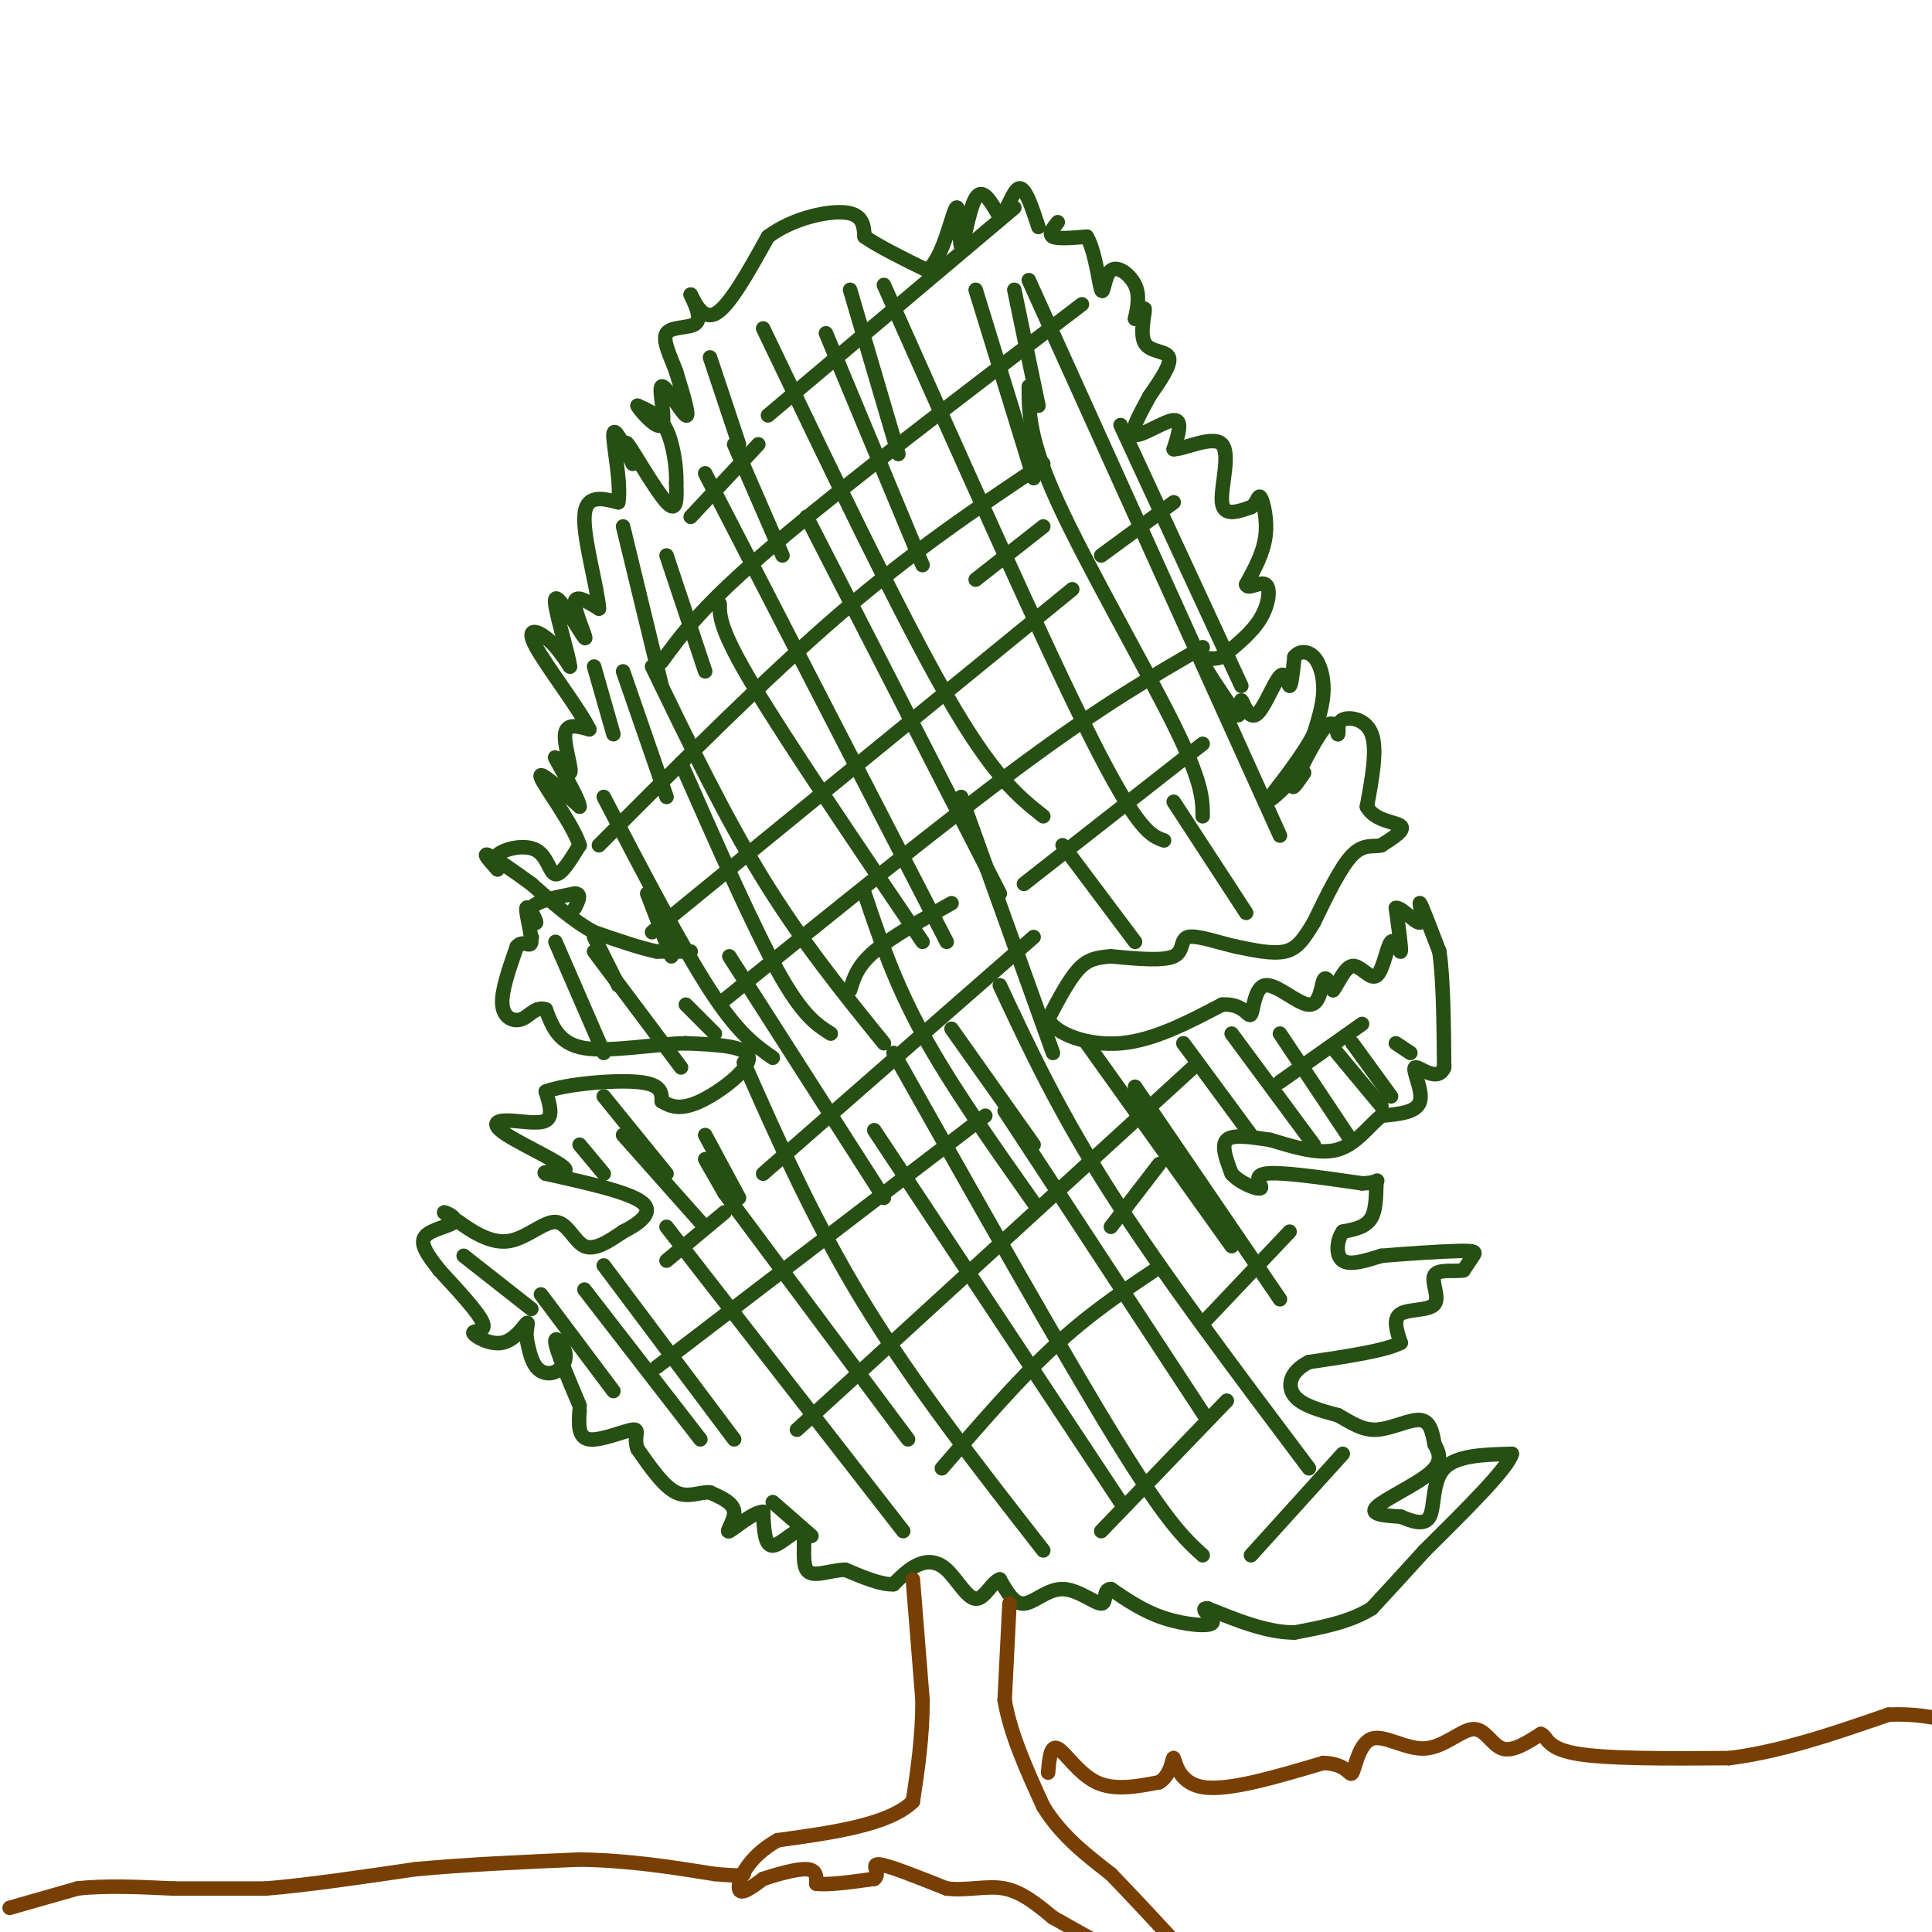 <svg viewBox='0 0 400 400' version='1.1' xmlns='http://www.w3.org/2000/svg' xmlns:xlink='http://www.w3.org/1999/xlink'><g fill='none' stroke='#274e13' stroke-width='3' stroke-linecap='round' stroke-linejoin='round'><path d='M143,197c0.000,0.000 -7.000,0.000 -7,0'/><path d='M136,197c-3.333,-0.667 -8.167,-2.333 -13,-4'/><path d='M123,193c-4.333,-2.333 -8.667,-6.167 -13,-10'/><path d='M110,183c-4.111,-3.022 -7.889,-5.578 -9,-6c-1.111,-0.422 0.444,1.289 2,3'/><path d='M103,180c-0.128,-0.056 -1.447,-1.695 0,-3c1.447,-1.305 5.659,-2.274 8,-1c2.341,1.274 2.812,4.793 4,5c1.188,0.207 3.094,-2.896 5,-6'/><path d='M120,175c-1.356,-4.311 -7.244,-12.089 -8,-14c-0.756,-1.911 3.622,2.044 8,6'/><path d='M120,167c-0.108,-1.643 -4.380,-8.750 -5,-10c-0.620,-1.250 2.410,3.356 3,3c0.590,-0.356 -1.260,-5.673 -1,-8c0.260,-2.327 2.630,-1.663 5,-1'/><path d='M122,151c-1.774,-3.810 -8.708,-12.833 -11,-17c-2.292,-4.167 0.060,-3.476 2,-2c1.940,1.476 3.470,3.738 5,6'/><path d='M118,138c-0.317,-2.842 -3.611,-12.947 -3,-14c0.611,-1.053 5.126,6.947 6,8c0.874,1.053 -1.893,-4.842 -2,-7c-0.107,-2.158 2.447,-0.579 5,1'/><path d='M124,126c-0.200,-3.933 -3.200,-14.267 -3,-19c0.200,-4.733 3.600,-3.867 7,-3'/><path d='M128,104c0.689,-3.844 -1.089,-11.956 -1,-14c0.089,-2.044 2.044,1.978 4,6'/><path d='M131,96c-0.060,-0.738 -2.208,-5.583 -1,-4c1.208,1.583 5.774,9.595 8,12c2.226,2.405 2.113,-0.798 2,-4'/><path d='M140,100c0.133,-2.844 -0.533,-7.956 -2,-11c-1.467,-3.044 -3.733,-4.022 -6,-5'/><path d='M132,84c0.290,0.742 4.016,5.096 5,4c0.984,-1.096 -0.774,-7.641 0,-8c0.774,-0.359 4.078,5.469 5,6c0.922,0.531 -0.539,-4.234 -2,-9'/><path d='M140,77c-1.131,-3.155 -2.958,-6.542 -2,-8c0.958,-1.458 4.702,-0.988 6,-2c1.298,-1.012 0.149,-3.506 -1,-6'/><path d='M143,61c0.467,0.667 2.133,5.333 5,4c2.867,-1.333 6.933,-8.667 11,-16'/><path d='M159,49c5.089,-3.822 12.311,-5.378 16,-5c3.689,0.378 3.844,2.689 4,5'/><path d='M179,49c2.833,2.000 7.917,4.500 13,7'/><path d='M192,56c3.341,-2.518 5.195,-12.314 6,-13c0.805,-0.686 0.563,7.738 1,8c0.437,0.262 1.553,-7.640 3,-10c1.447,-2.360 3.223,0.820 5,4'/><path d='M207,45c1.489,-1.067 2.711,-5.733 4,-6c1.289,-0.267 2.644,3.867 4,8'/><path d='M219,46c-1.000,1.250 -2.000,2.500 -1,3c1.000,0.500 4.000,0.250 7,0'/><path d='M225,49c1.721,2.759 2.523,9.657 3,11c0.477,1.343 0.628,-2.869 2,-4c1.372,-1.131 3.963,0.820 5,3c1.037,2.180 0.518,4.590 0,7'/><path d='M235,66c0.545,0.228 1.909,-2.702 2,-2c0.091,0.702 -1.091,5.035 0,7c1.091,1.965 4.455,1.561 5,3c0.545,1.439 -1.727,4.719 -4,8'/><path d='M238,82c-1.774,3.298 -4.208,7.542 -3,8c1.208,0.458 6.060,-2.869 8,-3c1.940,-0.131 0.970,2.935 0,6'/><path d='M243,93c2.333,0.000 8.167,-3.000 10,-1c1.833,2.000 -0.333,9.000 0,12c0.333,3.000 3.167,2.000 6,1'/><path d='M259,105c1.274,-0.655 1.458,-2.792 2,-2c0.542,0.792 1.440,4.512 1,8c-0.440,3.488 -2.220,6.744 -4,10'/><path d='M258,121c0.250,1.226 2.875,-0.708 4,0c1.125,0.708 0.750,4.060 -1,7c-1.750,2.940 -4.875,5.470 -8,8'/><path d='M253,136c-2.444,0.978 -4.556,-0.578 -4,1c0.556,1.578 3.778,6.289 7,11'/><path d='M256,148c1.201,0.697 0.703,-3.062 1,-3c0.297,0.062 1.389,3.944 3,3c1.611,-0.944 3.741,-6.716 5,-8c1.259,-1.284 1.645,1.919 2,2c0.355,0.081 0.677,-2.959 1,-6'/><path d='M268,136c0.917,-1.238 2.708,-1.333 4,0c1.292,1.333 2.083,4.095 2,7c-0.083,2.905 -1.042,5.952 -2,9'/><path d='M272,152c-1.833,3.667 -5.417,8.333 -9,13'/><path d='M263,165c-0.833,1.667 1.583,-0.667 4,-3'/><path d='M270,160c-1.444,2.089 -2.889,4.178 -2,2c0.889,-2.178 4.111,-8.622 6,-11c1.889,-2.378 2.444,-0.689 3,1'/><path d='M277,152c0.321,-0.524 -0.375,-2.333 1,-3c1.375,-0.667 4.821,-0.190 6,3c1.179,3.190 0.089,9.095 -1,15'/><path d='M283,167c1.578,3.044 6.022,3.156 7,4c0.978,0.844 -1.511,2.422 -4,4'/><path d='M286,175c-1.600,0.444 -3.600,-0.444 -6,2c-2.400,2.444 -5.200,8.222 -8,14'/><path d='M272,191c-2.133,3.556 -3.467,5.444 -6,6c-2.533,0.556 -6.267,-0.222 -10,-1'/><path d='M256,196c-3.786,-0.845 -8.250,-2.458 -10,-2c-1.750,0.458 -0.786,2.988 -3,4c-2.214,1.012 -7.607,0.506 -13,0'/><path d='M230,198c-3.311,0.222 -5.089,0.778 -7,3c-1.911,2.222 -3.956,6.111 -6,10'/><path d='M217,211c1.467,3.022 8.133,5.578 15,5c6.867,-0.578 13.933,-4.289 21,-8'/><path d='M253,208c4.561,-0.332 5.462,2.836 6,2c0.538,-0.836 0.711,-5.678 3,-6c2.289,-0.322 6.693,3.875 9,4c2.307,0.125 2.516,-3.821 3,-5c0.484,-1.179 1.242,0.411 2,2'/><path d='M276,205c0.951,-1.074 2.329,-4.760 4,-5c1.671,-0.240 3.633,2.967 5,2c1.367,-0.967 2.137,-6.106 3,-7c0.863,-0.894 1.818,2.459 2,2c0.182,-0.459 -0.409,-4.729 -1,-9'/><path d='M289,188c1.024,-0.357 4.083,3.250 5,3c0.917,-0.250 -0.310,-4.357 0,-4c0.310,0.357 2.155,5.179 4,10'/><path d='M298,197c0.833,5.667 0.917,14.833 1,24'/><path d='M299,221c-1.357,3.333 -5.250,-0.333 -6,0c-0.750,0.333 1.643,4.667 1,7c-0.643,2.333 -4.321,2.667 -8,3'/><path d='M286,231c-2.622,2.111 -5.178,5.889 -9,7c-3.822,1.111 -8.911,-0.444 -14,-2'/><path d='M263,236c-4.222,-0.622 -7.778,-1.178 -9,0c-1.222,1.178 -0.111,4.089 1,7'/><path d='M255,243c1.690,1.964 5.417,3.375 6,3c0.583,-0.375 -1.976,-2.536 1,-3c2.976,-0.464 11.488,0.768 20,2'/><path d='M282,245c3.762,-0.071 3.167,-1.250 3,0c-0.167,1.250 0.095,4.929 -1,7c-1.095,2.071 -3.548,2.536 -6,3'/><path d='M278,255c-1.289,1.844 -1.511,4.956 0,6c1.511,1.044 4.756,0.022 8,-1'/><path d='M286,260c4.655,-0.405 12.292,-0.917 16,-1c3.708,-0.083 3.488,0.262 3,1c-0.488,0.738 -1.244,1.869 -2,3'/><path d='M303,263c-1.780,0.340 -5.230,-0.311 -6,1c-0.770,1.311 1.139,4.584 0,6c-1.139,1.416 -5.325,0.976 -7,2c-1.675,1.024 -0.837,3.512 0,6'/><path d='M290,278c-3.167,1.667 -11.083,2.833 -19,4'/><path d='M271,282c-4.022,2.000 -4.578,5.000 -3,7c1.578,2.000 5.289,3.000 9,4'/><path d='M277,293c2.702,1.476 4.958,3.167 8,3c3.042,-0.167 6.869,-2.190 9,-2c2.131,0.190 2.565,2.595 3,5'/><path d='M297,299c0.952,1.738 1.833,3.583 -1,6c-2.833,2.417 -9.381,5.405 -11,7c-1.619,1.595 1.690,1.798 5,2'/><path d='M290,314c2.119,0.869 4.917,2.042 6,0c1.083,-2.042 0.452,-7.298 3,-10c2.548,-2.702 8.274,-2.851 14,-3'/><path d='M313,301c-0.667,2.833 -9.333,11.417 -18,20'/><path d='M295,321c-4.833,5.333 -7.917,8.667 -11,12'/><path d='M284,333c-4.500,2.833 -10.250,3.917 -16,5'/><path d='M268,338c-5.667,0.000 -11.833,-2.500 -18,-5'/><path d='M250,333c-2.095,-0.107 1.667,2.125 1,3c-0.667,0.875 -5.762,0.393 -10,-1c-4.238,-1.393 -7.619,-3.696 -11,-6'/><path d='M230,329c-1.781,-0.003 -0.735,2.989 -2,3c-1.265,0.011 -4.841,-2.959 -8,-3c-3.159,-0.041 -5.903,2.845 -8,3c-2.097,0.155 -3.549,-2.423 -5,-5'/><path d='M207,327c-1.622,0.467 -3.177,4.136 -5,4c-1.823,-0.136 -3.914,-4.075 -6,-6c-2.086,-1.925 -4.167,-1.836 -6,-1c-1.833,0.836 -3.416,2.418 -5,4'/><path d='M185,328c-2.500,0.167 -6.250,-1.417 -10,-3'/><path d='M175,325c-3.388,0.091 -6.856,1.818 -8,0c-1.144,-1.818 0.038,-7.182 -1,-8c-1.038,-0.818 -4.297,2.909 -6,3c-1.703,0.091 -1.852,-3.455 -2,-7'/><path d='M158,313c-2.012,0.012 -6.042,3.542 -7,4c-0.958,0.458 1.155,-2.155 1,-4c-0.155,-1.845 -2.577,-2.923 -5,-4'/><path d='M147,309c-1.978,-0.222 -4.422,1.222 -7,0c-2.578,-1.222 -5.289,-5.111 -8,-9'/><path d='M132,300c-0.952,-2.488 0.667,-4.208 -1,-4c-1.667,0.208 -6.619,2.345 -9,2c-2.381,-0.345 -2.190,-3.173 -2,-6'/><path d='M120,291c-2.372,-5.601 -4.743,-11.203 -5,-13c-0.257,-1.797 1.601,0.209 2,2c0.399,1.791 -0.662,3.367 -2,4c-1.338,0.633 -2.954,0.324 -4,-1c-1.046,-1.324 -1.523,-3.662 -2,-6'/><path d='M109,277c-0.120,-1.884 0.581,-3.593 0,-3c-0.581,0.593 -2.444,3.489 -5,4c-2.556,0.511 -5.803,-1.362 -6,-2c-0.197,-0.638 2.658,-0.039 2,-2c-0.658,-1.961 -4.829,-6.480 -9,-11'/><path d='M91,263c-2.477,-3.144 -4.169,-5.502 -3,-7c1.169,-1.498 5.199,-2.134 6,-3c0.801,-0.866 -1.628,-1.962 -2,-2c-0.372,-0.038 1.314,0.981 3,2'/><path d='M95,253c2.193,1.547 6.175,4.415 10,4c3.825,-0.415 7.491,-4.112 10,-4c2.509,0.112 3.860,4.032 6,5c2.140,0.968 5.070,-1.016 8,-3'/><path d='M129,255c3.022,-1.533 6.578,-3.867 4,-6c-2.578,-2.133 -11.289,-4.067 -20,-6'/><path d='M113,243c-1.494,-0.784 4.771,0.257 4,-1c-0.771,-1.257 -8.578,-4.811 -12,-7c-3.422,-2.189 -2.460,-3.012 0,-3c2.460,0.012 6.417,0.861 8,0c1.583,-0.861 0.791,-3.430 0,-6'/><path d='M113,226c4.000,-1.556 14.000,-2.444 19,-2c5.000,0.444 5.000,2.222 5,4'/><path d='M137,228c1.833,1.119 3.917,1.917 8,0c4.083,-1.917 10.167,-6.548 10,-9c-0.167,-2.452 -6.583,-2.726 -13,-3'/><path d='M142,216c-6.333,0.111 -15.667,1.889 -21,1c-5.333,-0.889 -6.667,-4.444 -8,-8'/><path d='M113,209c-2.095,-0.750 -3.333,1.375 -5,2c-1.667,0.625 -3.762,-0.250 -4,-3c-0.238,-2.750 1.381,-7.375 3,-12'/><path d='M107,196c1.249,-1.599 2.871,0.403 3,-1c0.129,-1.403 -1.233,-6.211 -1,-7c0.233,-0.789 2.063,2.441 2,3c-0.063,0.559 -2.018,-1.555 -1,-3c1.018,-1.445 5.009,-2.223 9,-3'/><path d='M119,185c1.500,0.000 0.750,1.500 0,3'/><path d='M159,86c0.000,0.000 51.000,-43.000 51,-43'/><path d='M137,137c4.250,-5.833 8.500,-11.667 23,-24c14.500,-12.333 39.250,-31.167 64,-50'/><path d='M124,175c17.333,-17.417 34.667,-34.833 50,-48c15.333,-13.167 28.667,-22.083 42,-31'/><path d='M135,193c0.000,0.000 87.000,-71.000 87,-71'/><path d='M150,207c22.750,-18.417 45.500,-36.833 62,-49c16.500,-12.167 26.750,-18.083 37,-24'/><path d='M158,243c0.000,0.000 56.000,-49.000 56,-49'/><path d='M212,183c0.000,0.000 37.000,-29.000 37,-29'/><path d='M228,115c0.000,0.000 15.000,-11.000 15,-11'/><path d='M136,283c0.000,0.000 68.000,-52.000 68,-52'/><path d='M165,296c0.000,0.000 82.000,-75.000 82,-75'/><path d='M195,304c7.833,-9.083 15.667,-18.167 23,-25c7.333,-6.833 14.167,-11.417 21,-16'/><path d='M228,317c0.000,0.000 26.000,-27.000 26,-27'/><path d='M259,322c0.000,0.000 19.000,-21.000 19,-21'/><path d='M249,274c0.000,0.000 18.000,-19.000 18,-19'/><path d='M230,254c0.000,0.000 10.000,-13.000 10,-13'/><path d='M265,224c0.000,0.000 17.000,-12.000 17,-12'/><path d='M138,261c0.000,0.000 12.000,-10.000 12,-10'/><path d='M176,205c0.750,-2.500 1.500,-5.000 5,-8c3.500,-3.000 9.750,-6.500 16,-10'/><path d='M202,120c0.000,0.000 14.000,-11.000 14,-11'/><path d='M143,107c0.000,0.000 14.000,-15.000 14,-15'/></g>
<g fill='none' stroke='#783f04' stroke-width='3' stroke-linecap='round' stroke-linejoin='round'><path d='M209,332c0.000,0.000 -1.000,20.000 -1,20'/><path d='M208,352c1.167,7.000 4.583,14.500 8,22'/><path d='M216,374c3.667,6.000 8.833,10.000 14,14'/><path d='M230,388c4.833,5.000 9.917,10.500 15,16'/><path d='M245,404c2.833,3.333 2.417,3.667 2,4'/><path d='M189,327c0.000,0.000 2.000,25.000 2,25'/><path d='M191,352c0.000,7.667 -1.000,14.333 -2,21'/><path d='M189,373c-5.000,4.833 -16.500,6.417 -28,8'/><path d='M161,381c-6.356,3.556 -8.244,8.444 -8,10c0.244,1.556 2.622,-0.222 5,-2'/><path d='M158,389c2.689,-0.889 6.911,-2.111 9,-2c2.089,0.111 2.044,1.556 2,3'/><path d='M169,390c2.333,0.333 7.167,-0.333 12,-1'/><path d='M181,389c1.467,-1.044 -0.867,-3.156 1,-3c1.867,0.156 7.933,2.578 14,5'/><path d='M196,391c4.400,0.511 8.400,-0.711 12,0c3.600,0.711 6.800,3.356 10,6'/><path d='M218,397c6.167,3.500 16.583,9.250 27,15'/><path d='M245,412c4.500,2.500 2.250,1.250 0,0'/><path d='M2,395c0.000,0.000 14.000,-4.000 14,-4'/><path d='M16,391c5.667,-0.667 12.833,-0.333 20,0'/><path d='M36,391c6.500,0.000 12.750,0.000 19,0'/><path d='M55,391c8.333,-0.667 19.667,-2.333 31,-4'/><path d='M86,387c10.833,-1.000 22.417,-1.500 34,-2'/><path d='M120,385c10.333,0.167 19.167,1.583 28,3'/><path d='M148,388c5.667,0.500 5.833,0.250 6,0'/><path d='M217,367c0.244,-2.889 0.489,-5.778 2,-5c1.511,0.778 4.289,5.222 8,7c3.711,1.778 8.356,0.889 13,0'/><path d='M240,369c2.631,-1.548 2.708,-5.417 3,-5c0.292,0.417 0.798,5.119 6,6c5.202,0.881 15.101,-2.060 25,-5'/><path d='M274,365c5.124,0.160 5.434,3.058 6,2c0.566,-1.058 1.386,-6.074 4,-7c2.614,-0.926 7.020,2.236 11,2c3.980,-0.236 7.533,-3.871 10,-4c2.467,-0.129 3.848,3.249 6,4c2.152,0.751 5.076,-1.124 8,-3'/><path d='M319,359c1.378,0.378 0.822,2.822 7,4c6.178,1.178 19.089,1.089 32,1'/><path d='M358,364c10.833,-1.333 21.917,-5.167 33,-9'/><path d='M391,355c9.833,-0.500 17.917,2.750 26,6'/></g>
<g fill='none' stroke='#274e13' stroke-width='3' stroke-linecap='round' stroke-linejoin='round'><path d='M158,68c14.167,29.583 28.333,59.167 38,76c9.667,16.833 14.833,20.917 20,25'/><path d='M183,59c16.667,37.417 33.333,74.833 43,94c9.667,19.167 12.333,20.083 15,21'/><path d='M213,58c0.000,0.000 52.000,115.000 52,115'/><path d='M146,98c0.000,0.000 50.000,97.000 50,97'/><path d='M135,138c7.500,15.500 15.000,31.000 23,44c8.000,13.000 16.500,23.500 25,34'/><path d='M125,165c8.083,15.500 16.167,31.000 22,40c5.833,9.000 9.417,11.500 13,14'/><path d='M154,220c7.333,16.583 14.667,33.167 25,50c10.333,16.833 23.667,33.917 37,51'/><path d='M185,218c17.667,31.333 35.333,62.667 46,80c10.667,17.333 14.333,20.667 18,24'/><path d='M207,204c6.167,13.167 12.333,26.333 23,43c10.667,16.667 25.833,36.833 41,57'/><path d='M235,225c0.000,0.000 30.000,44.000 30,44'/><path d='M255,214c0.000,0.000 17.000,23.000 17,23'/><path d='M276,217c0.000,0.000 10.000,12.000 10,12'/><path d='M243,166c0.000,0.000 15.000,23.000 15,23'/><path d='M220,175c0.000,0.000 15.000,20.000 15,20'/><path d='M138,254c0.000,0.000 49.000,63.000 49,63'/><path d='M150,247c0.000,0.000 38.000,51.000 38,51'/><path d='M125,262c0.000,0.000 27.000,36.000 27,36'/><path d='M112,268c0.000,0.000 15.000,20.000 15,20'/><path d='M181,234c0.000,0.000 51.000,77.000 51,77'/><path d='M208,230c0.000,0.000 42.000,64.000 42,64'/><path d='M225,216c0.000,0.000 30.000,42.000 30,42'/><path d='M245,216c0.000,0.000 14.000,19.000 14,19'/><path d='M265,214c0.000,0.000 14.000,21.000 14,21'/><path d='M280,216c0.000,0.000 8.000,11.000 8,11'/><path d='M289,216c0.000,0.000 3.000,2.000 3,2'/><path d='M167,107c0.000,0.000 40.000,78.000 40,78'/><path d='M149,125c0.000,2.667 0.000,5.333 7,17c7.000,11.667 21.000,32.333 35,53'/><path d='M141,158c7.417,16.833 14.833,33.667 20,43c5.167,9.333 8.083,11.167 11,13'/><path d='M146,235c0.000,0.000 7.000,13.000 7,13'/><path d='M129,235c0.000,0.000 16.000,18.000 16,18'/><path d='M120,237c0.000,0.000 5.000,6.000 5,6'/><path d='M123,194c0.000,0.000 5.000,10.000 5,10'/><path d='M134,185c0.000,0.000 5.000,13.000 5,13'/><path d='M213,80c0.000,5.444 0.000,10.889 6,24c6.000,13.111 18.000,33.889 24,46c6.000,12.111 6.000,15.556 6,19'/><path d='M232,88c0.000,0.000 25.000,54.000 25,54'/><path d='M171,69c0.000,0.000 20.000,48.000 20,48'/><path d='M152,92c0.000,0.000 10.000,23.000 10,23'/><path d='M147,74c0.000,0.000 6.000,18.000 6,18'/><path d='M138,115c0.000,0.000 8.000,24.000 8,24'/><path d='M129,109c0.000,0.000 8.000,33.000 8,33'/><path d='M123,138c0.000,0.000 4.000,14.000 4,14'/><path d='M129,139c0.000,0.000 9.000,26.000 9,26'/><path d='M176,60c0.000,0.000 10.000,34.000 10,34'/><path d='M210,60c0.000,0.000 5.000,24.000 5,24'/><path d='M202,60c0.000,0.000 12.000,39.000 12,39'/><path d='M199,165c0.000,0.000 19.000,53.000 19,53'/><path d='M179,185c3.083,9.167 6.167,18.333 12,29c5.833,10.667 14.417,22.833 23,35'/><path d='M197,213c0.000,0.000 17.000,24.000 17,24'/><path d='M151,198c0.000,0.000 32.000,50.000 32,50'/><path d='M123,197c0.000,0.000 18.000,24.000 18,24'/><path d='M115,195c0.000,0.000 10.000,23.000 10,23'/><path d='M110,194c0.000,0.000 0.100,0.100 0.1,0.1'/><path d='M142,208c0.000,0.000 6.000,6.000 6,6'/><path d='M125,227c0.000,0.000 13.000,16.000 13,16'/><path d='M146,240c0.000,0.000 4.000,7.000 4,7'/><path d='M96,260c0.000,0.000 14.000,11.000 14,11'/><path d='M121,267c0.000,0.000 24.000,31.000 24,31'/><path d='M160,311c0.000,0.000 8.000,7.000 8,7'/></g>
</svg>